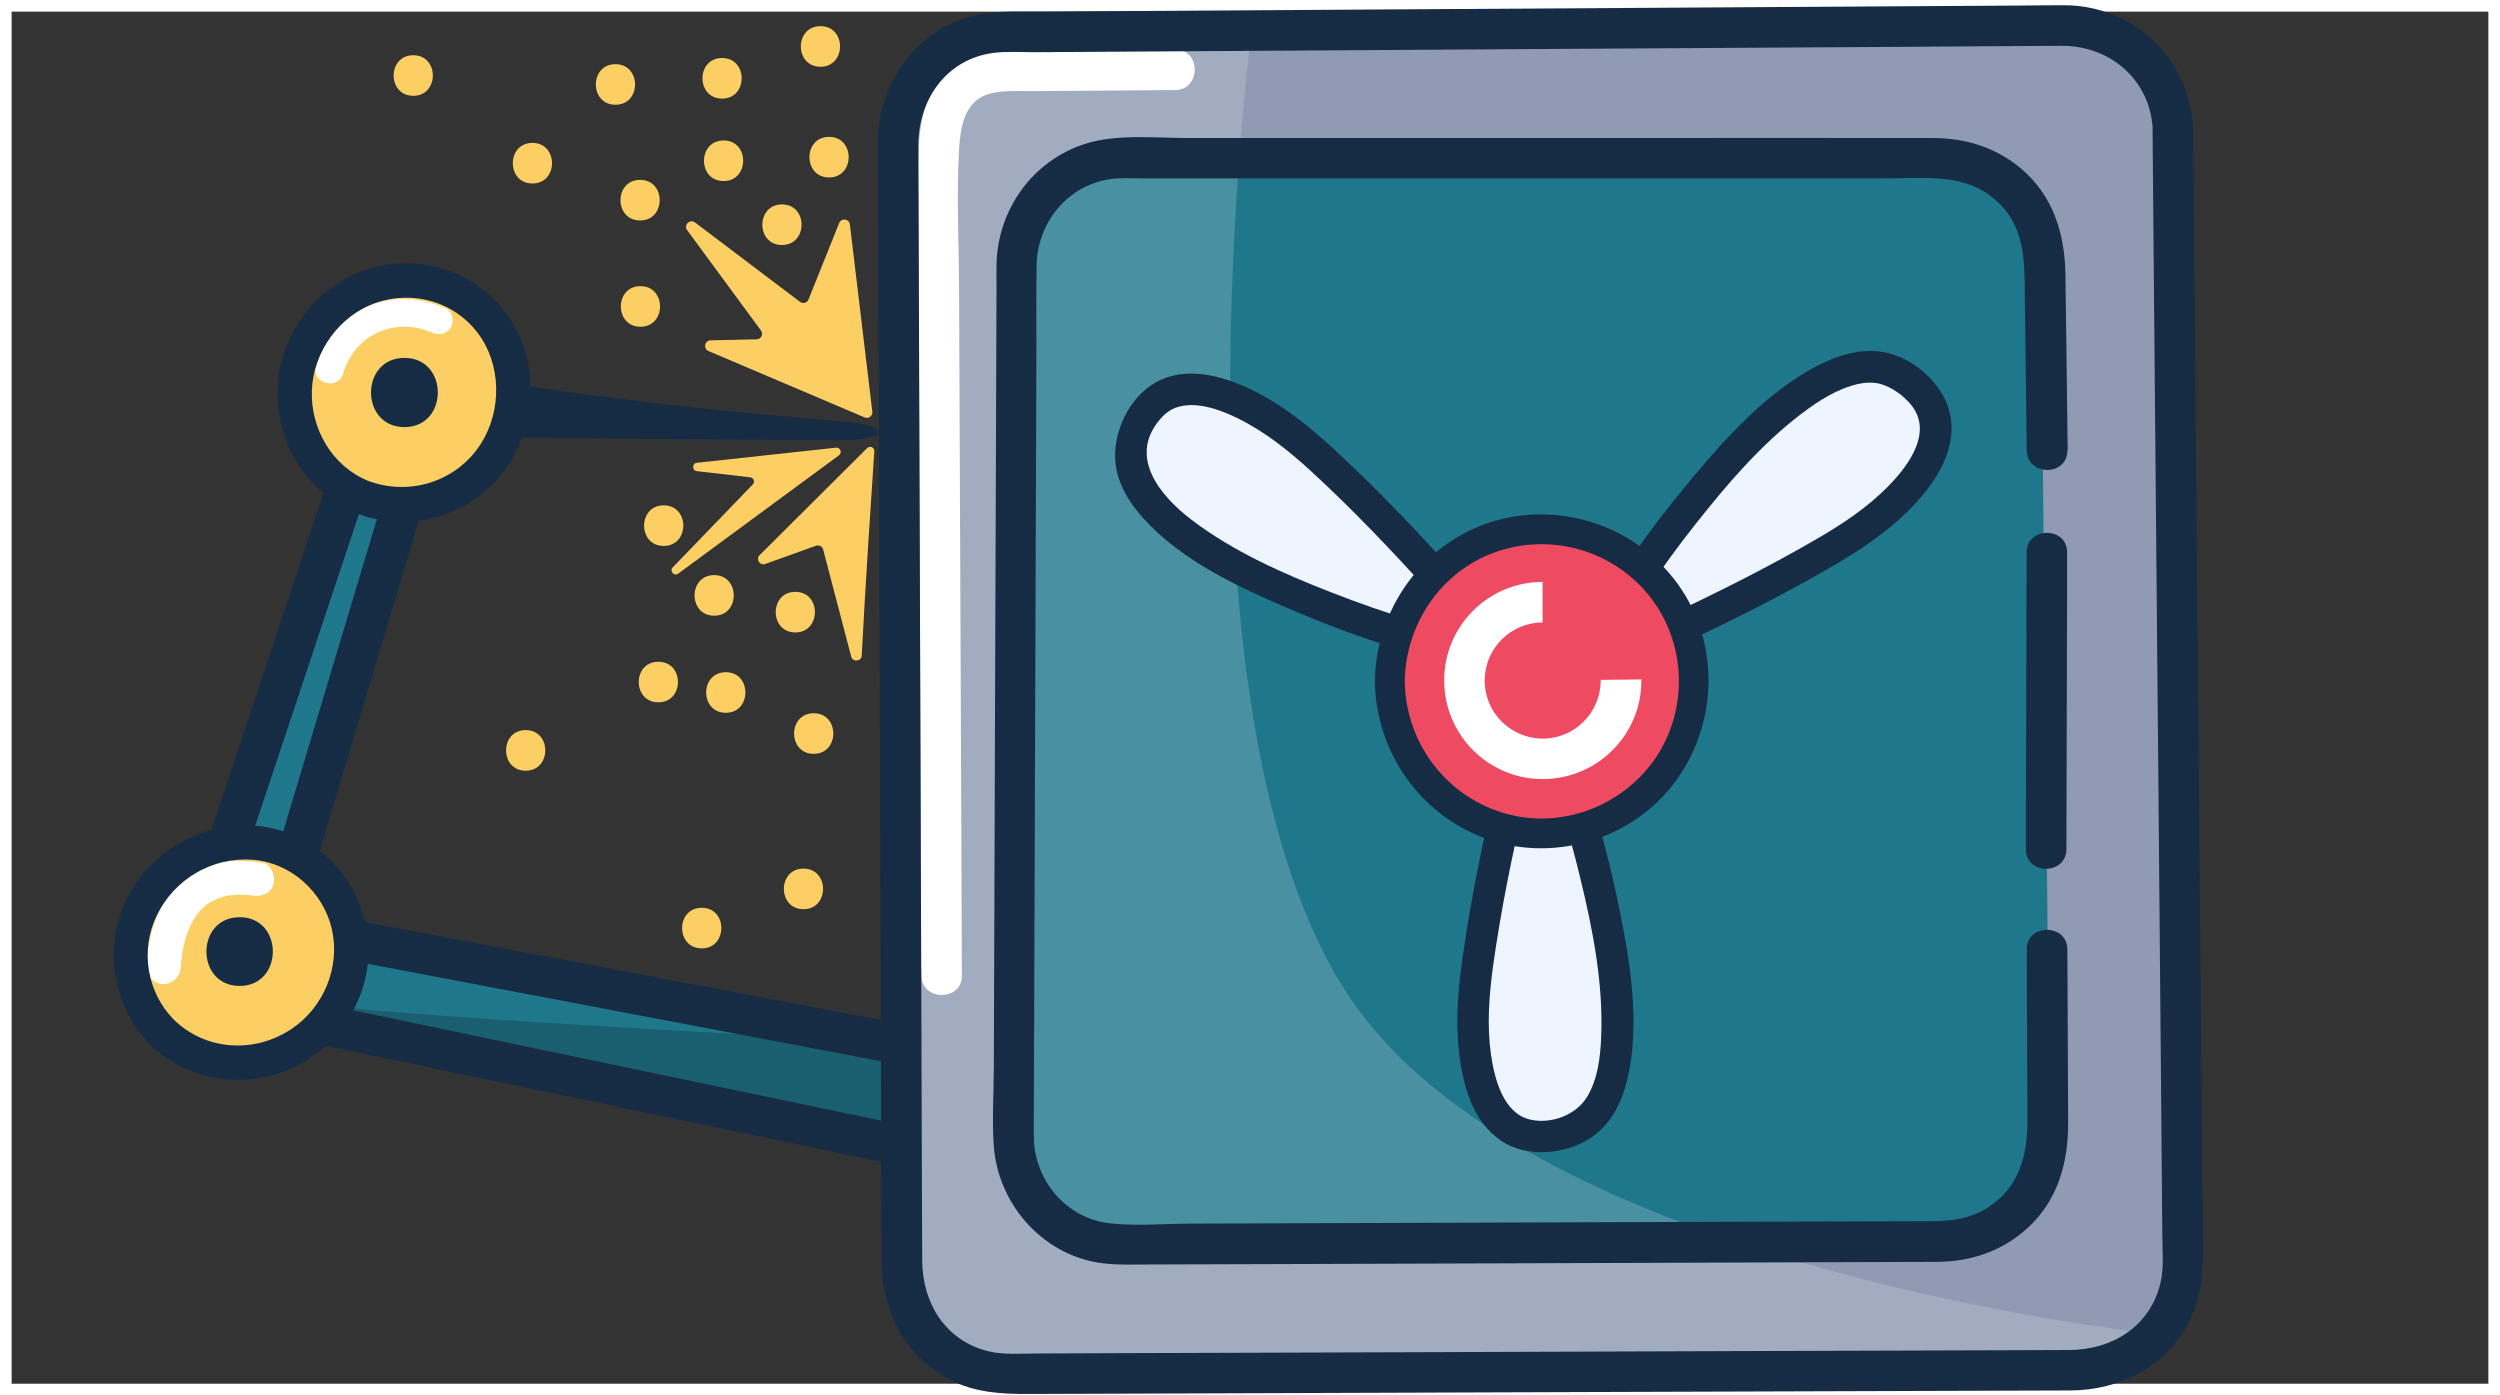 <svg width="215" height="120" viewBox="0 0 215 120" fill="none" xmlns="http://www.w3.org/2000/svg">
<rect x="0" y="0" width="215" height="120" fill="#333333" stroke="none"/>
<g clip-path="url(#clip0_4604_369031)">
<path d="M214 1V119H1V1H214ZM215 0H0V120H215V0Z" fill="white"/>
<path d="M38.76 34.16L22.93 80.77L15.96 79.84L33.46 36.38L38.76 34.16Z" fill="#1F778B"/>
<path d="M35.47 34.45C33.87 39.77 32.28 45.1 30.68 50.42L23 76.02L21.24 81.89L22.92 80.61C20.77 80.48 18.62 80.36 16.46 80.23L18.14 82.44C19.96 76.98 21.78 71.51 23.6 66.05L32.31 39.88C32.98 37.86 33.66 35.84 34.33 33.82L32.19 35.04L36.69 36.61C38.81 37.35 39.72 33.98 37.62 33.25L33.12 31.68C32.2 31.36 31.26 32.05 30.98 32.9C29.16 38.36 27.34 43.83 25.52 49.29L16.81 75.46C16.14 77.48 15.46 79.5 14.79 81.52C14.41 82.66 15.4 83.66 16.47 83.73C18.62 83.86 20.77 83.98 22.93 84.11C23.7 84.16 24.4 83.53 24.61 82.83C26.21 77.51 27.8 72.18 29.4 66.86L37.08 41.26C37.67 39.3 38.25 37.35 38.84 35.39C39.49 33.24 36.12 32.32 35.48 34.46L35.47 34.45Z" fill="#152C44"/>
<path d="M77.42 90.06L77.26 98.31L25.54 87.15L27.35 80.26L77.42 90.06Z" fill="#1F778B"/>
<path opacity="0.2" d="M76.22 89.61L77.26 98.31L27.79 88.5L27.64 86.4C35.5 87.57 76.22 89.61 76.22 89.61Z" fill="black"/>
<path d="M89.27 99.19C81.62 97.59 73.97 95.99 66.32 94.4C54.14 91.86 41.97 89.31 29.79 86.77C27.02 86.19 24.25 85.61 21.48 85.03L22.7 87.17L24.22 79.86L22.08 81.08C29.93 82.57 37.79 84.06 45.64 85.55C54.67 87.26 63.7 88.97 72.74 90.69C76.45 91.39 80.16 92.1 83.86 92.8L82.82 92C84.32 95.25 85.81 98.5 87.31 101.75C88.25 103.79 91.25 102.02 90.32 99.99C89.19 97.54 88.06 95.09 86.94 92.63C86.55 91.79 86.24 90.55 85.57 89.88C84.83 89.14 83.23 89.13 82.28 88.95C78.78 88.29 75.27 87.62 71.77 86.96L34.97 79.98C30.99 79.23 27.01 78.47 23.03 77.72C22.15 77.55 21.09 77.96 20.89 78.94L19.37 86.25C19.19 87.13 19.62 88.19 20.59 88.39C28.24 89.99 35.89 91.59 43.54 93.18C55.72 95.72 67.89 98.27 80.07 100.81C82.84 101.39 85.61 101.97 88.38 102.55C90.57 103.01 91.51 99.65 89.31 99.19H89.27Z" fill="#152C44"/>
<path d="M73.38 36.33C69.74 35.99 54.2 34.84 39.59 32.26C38.08 31.99 37.1 33.31 35.57 33.3C32.82 33.28 32.79 37.56 35.54 37.58C39.72 37.61 71.23 37.89 72.76 37.85C77.13 37.72 75.6 36.55 73.37 36.34L73.38 36.33Z" fill="#152C44"/>
<path d="M44.202 37.566C46.115 32.568 43.735 27.012 38.886 25.156C34.038 23.301 28.556 25.849 26.644 30.847C24.731 35.845 27.111 41.401 31.96 43.256C36.808 45.112 42.289 42.564 44.202 37.566Z" fill="#FCCF65"/>
<path d="M38.33 26.52C36.27 25.59 33.92 25.41 31.8 26.28C29.51 27.22 27.91 29.13 27.19 31.49C26.74 32.97 29.06 33.61 29.51 32.13C29.68 31.58 29.77 31.35 30.04 30.87C30.31 30.39 30.44 30.21 30.73 29.9C30.89 29.73 31.05 29.56 31.22 29.41C31.29 29.35 31.36 29.29 31.44 29.22C31.27 29.36 31.52 29.16 31.56 29.13C31.74 29 31.94 28.88 32.13 28.77C32.23 28.72 32.33 28.66 32.43 28.61C32.44 28.61 32.77 28.46 32.55 28.55C32.94 28.39 33.36 28.27 33.77 28.19C33.81 28.19 34.13 28.13 33.99 28.15C33.84 28.17 34.13 28.14 34.16 28.13C34.38 28.11 34.61 28.1 34.83 28.1C35.05 28.1 35.28 28.12 35.51 28.14C35.87 28.17 35.29 28.09 35.64 28.16C35.75 28.18 35.86 28.2 35.98 28.23C36.2 28.28 36.43 28.34 36.65 28.41C36.74 28.44 36.83 28.47 36.92 28.51C36.97 28.53 37.03 28.55 37.08 28.57C36.97 28.52 36.98 28.53 37.12 28.59C37.71 28.86 38.41 28.76 38.77 28.16C39.07 27.65 38.93 26.78 38.34 26.51L38.33 26.52Z" fill="white"/>
<path d="M30.92 44.24C35.15 45.79 40.09 44.44 42.97 40.97C45.85 37.5 46.57 32.26 44.3 28.14C42.03 24.02 37.39 21.98 32.86 22.83C28.33 23.68 24.77 27.5 24.03 31.96C23.15 37.23 25.95 42.27 30.91 44.24C31.66 44.54 32.54 43.92 32.74 43.2C32.97 42.35 32.45 41.67 31.7 41.37C28.57 40.12 26.7 36.88 26.82 33.57C26.94 30.26 29.2 27.09 32.39 26.02C35.58 24.95 39.07 25.96 41.09 28.64C43.11 31.32 43.2 35.27 41.35 38.17C39.28 41.41 35.26 42.68 31.7 41.37C29.9 40.71 29.13 43.58 30.91 44.24H30.92Z" fill="#152C44"/>
<path d="M27.703 89.267C31.484 85.526 31.604 79.518 27.972 75.847C24.339 72.177 18.33 72.234 14.55 75.975C10.769 79.716 10.649 85.724 14.282 89.394C17.914 93.065 23.923 93.008 27.703 89.267Z" fill="#FCCF65"/>
<path d="M22.5 74.19C20.46 73.87 18.32 73.97 16.53 75.1C14.87 76.14 13.79 77.81 13.19 79.65C12.82 80.78 12.66 81.97 12.59 83.15C12.54 83.92 13.3 84.66 14.07 84.63C14.91 84.59 15.5 83.98 15.55 83.15C15.57 82.85 15.6 82.56 15.63 82.26C15.65 82.09 15.65 82.12 15.62 82.33C15.62 82.26 15.64 82.19 15.65 82.12C15.67 81.98 15.7 81.84 15.72 81.7C15.82 81.17 15.96 80.66 16.14 80.15C16.16 80.1 16.3 79.84 16.28 79.79C16.19 80 16.18 80.03 16.24 79.88C16.27 79.82 16.29 79.77 16.32 79.71C16.42 79.49 16.54 79.28 16.66 79.07C16.78 78.86 16.94 78.69 17.06 78.49C16.85 78.86 17.02 78.55 17.1 78.45C17.17 78.37 17.23 78.3 17.3 78.23C17.45 78.08 17.61 77.94 17.77 77.8C17.96 77.63 17.48 78.01 17.81 77.78C17.9 77.72 18 77.65 18.09 77.59C18.28 77.48 18.53 77.4 18.7 77.27C18.48 77.36 18.44 77.38 18.59 77.32C18.64 77.3 18.7 77.28 18.75 77.26C18.86 77.22 18.98 77.18 19.09 77.15C19.33 77.08 19.57 77.04 19.81 76.99C20.07 76.94 19.46 77.02 19.89 76.99C20.02 76.98 20.15 76.97 20.28 76.96C20.56 76.95 20.83 76.96 21.11 76.96C21.25 76.96 21.4 76.98 21.54 77C21.71 77.02 21.69 77.02 21.48 76.99C21.56 77 21.63 77.01 21.71 77.02C22.47 77.14 23.34 76.83 23.53 75.99C23.69 75.28 23.31 74.3 22.5 74.17V74.19Z" fill="white"/>
<path d="M12.83 89.76C16.12 93.02 21.04 93.73 25.21 91.82C29.38 89.91 32.02 85.42 31.66 80.91C31.3 76.4 28.11 72.37 23.62 71.28C19.13 70.19 14.36 72.12 11.71 75.92C8.75 80.16 9.25 86.05 12.83 89.75C14.16 91.12 16.25 89.03 14.92 87.66C12.62 85.29 12.05 81.7 13.47 78.75C15.01 75.57 18.29 73.67 21.75 73.94C24.99 74.19 27.8 76.69 28.54 79.91C29.28 83.13 27.86 86.63 25.07 88.49C21.88 90.62 17.68 90.38 14.91 87.65C13.56 86.31 11.46 88.4 12.82 89.74L12.83 89.76Z" fill="#152C44"/>
<path d="M56.62 60.4C58.86 60.4 58.87 56.91 56.62 56.91C54.37 56.91 54.37 60.4 56.62 60.4Z" fill="#FCCF65"/>
<path d="M45.21 66.28C47.45 66.28 47.46 62.79 45.21 62.79C42.96 62.79 42.96 66.28 45.21 66.28Z" fill="#FCCF65"/>
<path d="M57.08 46.95C59.32 46.95 59.33 43.46 57.08 43.46C54.83 43.46 54.83 46.95 57.08 46.95Z" fill="#FCCF65"/>
<path d="M69.1 78.19C71.34 78.19 71.35 74.7 69.1 74.7C66.85 74.7 66.85 78.19 69.1 78.19Z" fill="#FCCF65"/>
<path d="M62.42 61.3C64.66 61.3 64.67 57.81 62.42 57.81C60.17 57.81 60.17 61.3 62.42 61.3Z" fill="#FCCF65"/>
<path d="M71.3 15.26C73.54 15.26 73.55 11.77 71.3 11.77C69.05 11.77 69.05 15.26 71.3 15.26Z" fill="#FCCF65"/>
<path d="M55.08 28.1C57.32 28.1 57.33 24.61 55.08 24.61C52.83 24.61 52.83 28.1 55.08 28.1Z" fill="#FCCF65"/>
<path d="M61.42 52.95C63.66 52.95 63.67 49.46 61.42 49.46C59.17 49.46 59.17 52.95 61.42 52.95Z" fill="#FCCF65"/>
<path d="M68.4 54.39C70.64 54.39 70.65 50.9 68.4 50.9C66.15 50.9 66.15 54.39 68.4 54.39Z" fill="#FCCF65"/>
<path d="M45.79 15.78C48.03 15.78 48.04 12.29 45.79 12.29C43.54 12.29 43.54 15.78 45.79 15.78Z" fill="#FCCF65"/>
<path d="M55.05 18.96C57.29 18.96 57.3 15.47 55.05 15.47C52.8 15.47 52.8 18.96 55.05 18.96Z" fill="#FCCF65"/>
<path d="M67.25 21.07C69.49 21.07 69.5 17.58 67.25 17.58C65 17.58 65 21.07 67.25 21.07Z" fill="#FCCF65"/>
<path d="M69.98 64.83C72.22 64.83 72.23 61.34 69.98 61.34C67.73 61.34 67.73 64.83 69.98 64.83Z" fill="#FCCF65"/>
<path d="M60.35 81.56C62.59 81.56 62.6 78.07 60.35 78.07C58.1 78.07 58.1 81.56 60.35 81.56Z" fill="#FCCF65"/>
<path d="M62.23 15.57C64.47 15.57 64.48 12.08 62.23 12.08C59.98 12.08 59.98 15.57 62.23 15.57Z" fill="#FCCF65"/>
<path d="M52.93 9.01C55.17 9.01 55.18 5.52 52.93 5.52C50.68 5.52 50.68 9.01 52.93 9.01Z" fill="#FCCF65"/>
<path d="M70.56 5.74C72.8 5.74 72.81 2.25 70.56 2.25C68.31 2.25 68.31 5.74 70.56 5.74Z" fill="#FCCF65"/>
<path d="M62.1 8.48C64.34 8.48 64.35 4.99 62.1 4.99C59.85 4.99 59.85 8.48 62.1 8.48Z" fill="#FCCF65"/>
<path d="M35.54 8.24C37.78 8.24 37.79 4.75 35.54 4.75C33.29 4.75 33.29 8.24 35.54 8.24Z" fill="#FCCF65"/>
<path d="M61.11 29.27L65.07 29.18C65.46 29.18 65.67 28.73 65.44 28.42L59.1 19.8C58.77 19.36 59.33 18.8 59.77 19.13L68.8 25.96C69.05 26.15 69.42 26.05 69.53 25.76L72.17 19.18C72.35 18.72 73.03 18.81 73.09 19.3L75.02 35.4C75.06 35.77 74.7 36.04 74.36 35.9L60.93 30.19C60.46 29.99 60.59 29.28 61.11 29.27Z" fill="#FCCF65"/>
<path d="M72.16 39.15L58.33 49.33C57.97 49.59 57.55 49.11 57.86 48.79L64.74 41.66C64.95 41.44 64.82 41.09 64.52 41.05L59.93 40.52C59.5 40.47 59.5 39.85 59.93 39.8L71.9 38.5C72.27 38.46 72.45 38.93 72.15 39.15H72.16Z" fill="#FCCF65"/>
<path d="M65.33 47.73C64.98 48.08 65.34 48.67 65.81 48.5L70.18 46.93C70.44 46.84 70.72 46.99 70.79 47.25L73.2 56.46C73.33 56.97 74.09 56.9 74.11 56.37C74.35 51.44 74.98 41.87 75.19 38.81C75.21 38.48 74.81 38.3 74.57 38.54L65.33 47.74V47.73Z" fill="#FCCF65"/>
<path d="M34.78 36.73C38.61 36.73 38.61 30.78 34.78 30.78C30.95 30.78 30.95 36.73 34.78 36.73Z" fill="#152C44"/>
<path d="M20.61 84.79C24.41 84.79 24.42 78.88 20.61 78.88C16.8 78.88 16.8 84.79 20.61 84.79Z" fill="#152C44"/>
<path d="M189 108.97C189 111.3 188.14 113.44 186.71 115.06C185.04 116.95 182.6 118.15 179.88 118.16L88.02 118.47C82.96 118.49 78.85 114.41 78.84 109.34L78.51 12.26C78.51 11.1 78.72 10.01 79.11 8.99C80.1 6.38 82.24 4.34 84.92 3.49C85.78 3.22 86.69 3.07 87.63 3.07L129.18 2.81L158.47 2.63L172.78 2.54L178.93 2.5C182.17 2.48 185.01 4.14 186.65 6.65C187.58 8.07 188.13 9.77 188.14 11.6L188.16 14.57L188.99 108.96L189 108.97Z" fill="#909AB2"/>
<path d="M86.99 39.04L87.08 23.03C87.06 17.97 91.15 13.86 96.2 13.85L166.31 13.38C171.37 13.35 175.49 17.43 175.51 22.48L176.27 97.59C176.29 102.65 172.2 106.76 167.15 106.77L96.51 107.01C91.45 107.03 87.34 102.94 87.33 97.89L87.29 81.95" fill="#1F778B"/>
<path d="M140.51 50.07C140.51 50.07 154.96 28.06 163.29 32.22C170.02 35.59 165.74 42.09 160.54 45.21C157.66 46.94 144.09 54.15 144.09 54.15L140.51 50.07Z" fill="#EEF5FF"/>
<path opacity="0.2" d="M185.44 114.75C183.77 116.64 181.33 117.84 178.61 117.85L86.75 118.16C81.69 118.18 77.58 114.1 77.57 109.03L77.24 11.95C77.23 7.84 79.92 4.36 83.64 3.18C94.36 3.08 107.6 2.92 107.6 2.92C107.6 2.92 99.98 61.64 116.01 85.68C120.18 91.94 127.01 96.92 134.82 100.86C139.03 102.99 143.51 104.82 148.03 106.38C151.92 107.72 155.82 108.87 159.58 109.85C171.17 112.87 181.39 114.27 185.43 114.75H185.44Z" fill="#EEF5FF"/>
<path d="M141.69 50.75C142.96 48.81 144.34 46.94 145.78 45.12C148.5 41.67 151.46 38.2 154.98 35.54C156.42 34.45 158.03 33.42 159.81 33.02C160.43 32.88 161.11 32.86 161.68 33.01C162.64 33.26 163.73 34.01 164.42 34.9C166.19 37.2 164.16 39.98 162.52 41.68C160.64 43.64 158.39 45.11 156.05 46.46C151.95 48.83 147.7 50.96 143.41 52.97L145.06 53.18L141.48 49.1C140.32 47.78 138.41 49.71 139.56 51.02L143.14 55.1C143.56 55.58 144.26 55.56 144.79 55.31C148.87 53.4 152.92 51.37 156.83 49.14C159.43 47.66 161.97 46.05 164.11 43.93C166.25 41.81 168.35 38.86 167.72 35.68C167.2 33.06 164.58 30.73 161.97 30.28C159.97 29.93 157.99 30.57 156.23 31.49C151.98 33.72 148.51 37.55 145.47 41.19C143.29 43.8 141.2 46.52 139.34 49.37C138.38 50.84 140.73 52.2 141.69 50.74V50.75Z" fill="#152C44"/>
<path d="M135.25 68.21C135.25 68.21 143.62 93.18 135.21 97.15C128.41 100.36 125.94 92.98 126.7 86.96C127.12 83.63 129.83 68.5 129.83 68.5L135.25 68.21Z" fill="#EEF5FF"/>
<path d="M133.94 68.57C134.73 70.91 135.37 73.3 135.95 75.7C137.01 80.09 137.89 84.65 137.7 89.19C137.63 90.93 137.41 92.81 136.49 94.33C135.57 95.85 133.5 96.68 131.67 96.3C129.26 95.8 128.52 92.73 128.22 90.67C127.86 88.11 128.07 85.51 128.42 82.97C129.08 78.24 130.05 73.53 131.13 68.87L129.82 69.87L135.24 69.58C136.98 69.49 136.99 66.77 135.24 66.86L129.82 67.15C129.24 67.18 128.65 67.55 128.51 68.15C127.46 72.66 126.53 77.22 125.86 81.81C125.44 84.67 125.14 87.54 125.47 90.42C125.8 93.3 126.61 96.42 129.09 98.1C131.32 99.62 134.66 99.28 136.84 97.83C138.54 96.7 139.48 94.81 139.94 92.87C141.09 88.06 140.2 82.76 139.23 78C138.53 74.58 137.66 71.17 136.55 67.86C135.99 66.21 133.37 66.92 133.93 68.58L133.94 68.57Z" fill="#152C44"/>
<path d="M121.12 54.67C121.12 54.67 95.84 47.29 97.39 38.11C98.64 30.69 106.11 32.88 110.61 36.94C113.1 39.19 123.97 50.05 123.97 50.05L121.11 54.67H121.12Z" fill="#EEF5FF"/>
<path d="M121.48 53.36C119.11 52.67 116.78 51.84 114.48 50.94C110.32 49.32 106.08 47.44 102.51 44.73C99.63 42.55 96.89 39.1 99.97 35.83C101.65 34.05 104.51 35.03 106.38 35.94C108.77 37.11 110.82 38.75 112.77 40.54C116.36 43.84 119.74 47.4 123.01 51.01L122.8 49.36L119.94 53.98C119.02 55.47 121.37 56.84 122.29 55.35L125.15 50.73C125.48 50.2 125.34 49.53 124.94 49.08C121.8 45.61 118.56 42.2 115.13 39.01C112.97 36.99 110.68 35.07 108.03 33.72C105.57 32.47 102.53 31.48 99.86 32.65C97.42 33.72 95.84 36.69 95.9 39.31C95.94 41.33 97.01 43.12 98.33 44.58C101.61 48.21 106.45 50.47 110.86 52.35C114.08 53.73 117.39 54.98 120.76 55.96C122.44 56.45 123.16 53.83 121.48 53.34V53.36Z" fill="#152C44"/>
<path d="M133.08 72.46C140.348 72.46 146.24 66.568 146.24 59.3C146.24 52.032 140.348 46.14 133.08 46.14C125.812 46.14 119.92 52.032 119.92 59.3C119.92 66.568 125.812 72.46 133.08 72.46Z" fill="#EE4B63"/>
<path d="M118.24 58.63C118.34 64.63 122.04 69.97 127.67 72.08C133.3 74.19 139.88 72.37 143.66 67.75C147.44 63.13 148.05 56.38 144.93 51.2C141.81 46.02 135.73 43.38 129.83 44.49C123.1 45.76 118.3 51.87 118.24 58.63C118.22 60.29 120.8 60.29 120.81 58.63C120.86 53.72 123.89 49.16 128.58 47.49C133.27 45.82 138.5 47.25 141.68 51.05C144.86 54.85 145.26 60.36 142.75 64.6C140.24 68.84 135.13 71.17 130.27 70.16C124.79 69.02 120.9 64.2 120.81 58.64C120.78 56.98 118.21 56.98 118.24 58.64V58.63Z" fill="#152C44"/>
<path d="M174.29 47.51C174.27 54.96 174.25 62.4 174.23 69.85V73.03C174.21 75.27 177.7 75.28 177.71 73.03C177.73 65.58 177.75 58.14 177.77 50.69V47.51C177.79 45.27 174.3 45.26 174.29 47.51Z" fill="#152C44"/>
<path d="M177.82 38.74C177.76 33.73 177.69 28.71 177.63 23.7C177.59 20.17 176.6 16.84 173.8 14.49C171.65 12.68 169.06 11.88 166.28 11.87C157.01 11.85 147.74 11.87 138.47 11.87C126.37 11.87 114.27 11.87 102.18 11.87C99.39 11.87 96.12 11.51 93.42 12.34C88.83 13.76 85.78 18.01 85.7 22.78C85.69 23.39 85.7 24 85.7 24.61L85.59 55.72C85.55 67.69 85.51 79.66 85.47 91.64C85.47 93.94 85.3 96.3 85.47 98.59C85.84 103.45 89.48 107.73 94.35 108.57C95.51 108.77 96.64 108.76 97.81 108.75C108.1 108.72 118.4 108.68 128.69 108.65L163.22 108.53C164.36 108.53 165.49 108.53 166.63 108.52C169.5 108.5 172.19 107.59 174.34 105.64C176.98 103.25 177.87 99.98 177.86 96.54L177.82 87.64C177.82 85.64 177.8 83.64 177.79 81.65C177.79 79.41 174.29 79.4 174.3 81.65C174.32 86.57 174.34 91.49 174.36 96.4C174.37 99.38 173.62 102.19 170.91 103.88C169.44 104.8 167.85 105.02 166.16 105.02L137.88 105.11C126.08 105.15 114.28 105.19 102.49 105.23C100.19 105.23 97.77 105.46 95.48 105.21C91.73 104.81 88.97 101.54 88.91 97.84C88.9 97.14 88.91 96.44 88.91 95.73C88.94 85.63 88.98 75.52 89.01 65.42C89.05 53.58 89.09 41.75 89.13 29.91C89.13 27.54 89.11 25.17 89.15 22.8C89.21 19.15 91.81 15.92 95.51 15.4C96.35 15.28 97.24 15.34 98.08 15.34H128.11C139.46 15.34 150.81 15.34 162.16 15.34C165.17 15.34 168.58 14.9 171.14 16.81C173.7 18.72 174.08 21.32 174.12 24.17C174.16 27.02 174.19 30.09 174.23 33.05C174.25 34.94 174.28 36.84 174.3 38.73C174.33 40.97 177.81 40.98 177.79 38.73L177.82 38.74Z" fill="#152C44"/>
<path d="M82.72 83.88C82.71 80.18 82.69 76.48 82.68 72.79C82.65 64.7 82.61 56.6 82.58 48.51C82.55 40.42 82.52 32.6 82.48 24.64C82.46 20.73 82.26 16.77 82.48 12.86C82.59 10.9 82.96 8.63 85.13 8.05C86.28 7.74 87.59 7.85 88.78 7.84L100.18 7.75H101.06C103.3 7.73 103.31 4.24 101.06 4.26L91.28 4.34C87.86 4.37 83.46 3.78 80.98 6.66C78.97 8.99 78.96 12.28 78.97 15.2L78.99 21.16L79.08 44.03L79.18 69.73C79.2 74.37 79.05 79.04 79.24 83.67C79.24 83.74 79.24 83.81 79.24 83.88C79.24 86.12 82.74 86.13 82.73 83.88H82.72Z" fill="white"/>
<path d="M188.62 11.3C188.47 5.24 183.62 0.49 177.57 0.45C176.19 0.45 174.8 0.47 173.42 0.48C166.29 0.52 159.15 0.57 152.02 0.61C142.21 0.67 132.4 0.73 122.59 0.79C114.03 0.84 105.47 0.9 96.91 0.95L88.99 1C87.56 1 86.11 0.95 84.69 1.16C79.29 1.97 75.51 6.79 75.5 12.14C75.5 13.58 75.5 15.02 75.51 16.46L75.58 37.48C75.61 47.22 75.65 56.97 75.68 66.71C75.71 75.71 75.74 84.71 75.77 93.71L75.82 108.46C75.83 112.66 77.8 116.64 81.63 118.63C83.83 119.77 86.1 119.89 88.48 119.88L106.57 119.82C116.1 119.79 125.64 119.76 135.17 119.72C144.35 119.69 153.54 119.66 162.72 119.63L178.03 119.58C182.29 119.57 186.31 117.54 188.28 113.62C189.36 111.47 189.47 109.28 189.45 106.97C189.4 101.17 189.35 95.37 189.3 89.58C189.22 80.25 189.14 70.92 189.05 61.59L188.8 32.95C188.74 26.62 188.69 20.3 188.63 13.97C188.63 13.08 188.61 12.18 188.61 11.29C188.59 9.05 185.1 9.04 185.12 11.29C185.15 14.72 185.18 18.15 185.21 21.58L185.43 46.05C185.52 55.74 185.6 65.42 185.69 75.11C185.76 83.13 185.83 91.15 185.9 99.17L185.96 106.33C185.97 107.6 186.1 109.01 185.82 110.25C184.96 114.04 181.68 116.09 177.96 116.1L172.6 116.12C165.18 116.14 157.76 116.17 150.35 116.19C140.71 116.22 131.06 116.25 121.42 116.29C113.16 116.32 104.9 116.35 96.64 116.37L89.17 116.4C87.81 116.4 86.32 116.53 85 116.21C81.29 115.3 79.32 112.04 79.31 108.4L79.29 103.25L79.22 81.57C79.19 71.97 79.16 62.37 79.12 52.77L79.03 26.6L78.98 12.46C78.97 8.59 81.39 5.07 85.44 4.55C86.61 4.4 87.85 4.49 89.03 4.49L108.13 4.37L136.51 4.19C145.41 4.14 154.31 4.08 163.22 4.03C167.92 4 172.62 3.96 177.32 3.94C181.55 3.93 185.03 6.97 185.14 11.3C185.19 13.54 188.68 13.55 188.63 11.3H188.62Z" fill="#152C44"/>
<path d="M141.14 58.43L137.66 58.47V58.51C137.66 61.27 135.44 63.51 132.69 63.52C129.93 63.52 127.69 61.3 127.68 58.54C127.68 55.78 129.9 53.54 132.66 53.53V50.04C127.97 50.06 124.18 53.86 124.2 58.55C124.22 63.23 128.02 67.02 132.71 67C137.39 66.98 141.18 63.18 141.16 58.49C141.16 58.47 141.16 58.44 141.16 58.42L141.14 58.43Z" fill="white"/>
</g>
<defs>
<clipPath id="clip0_4604_369031">
<rect width="215" height="120" fill="white"/>
</clipPath>
</defs>
</svg>
